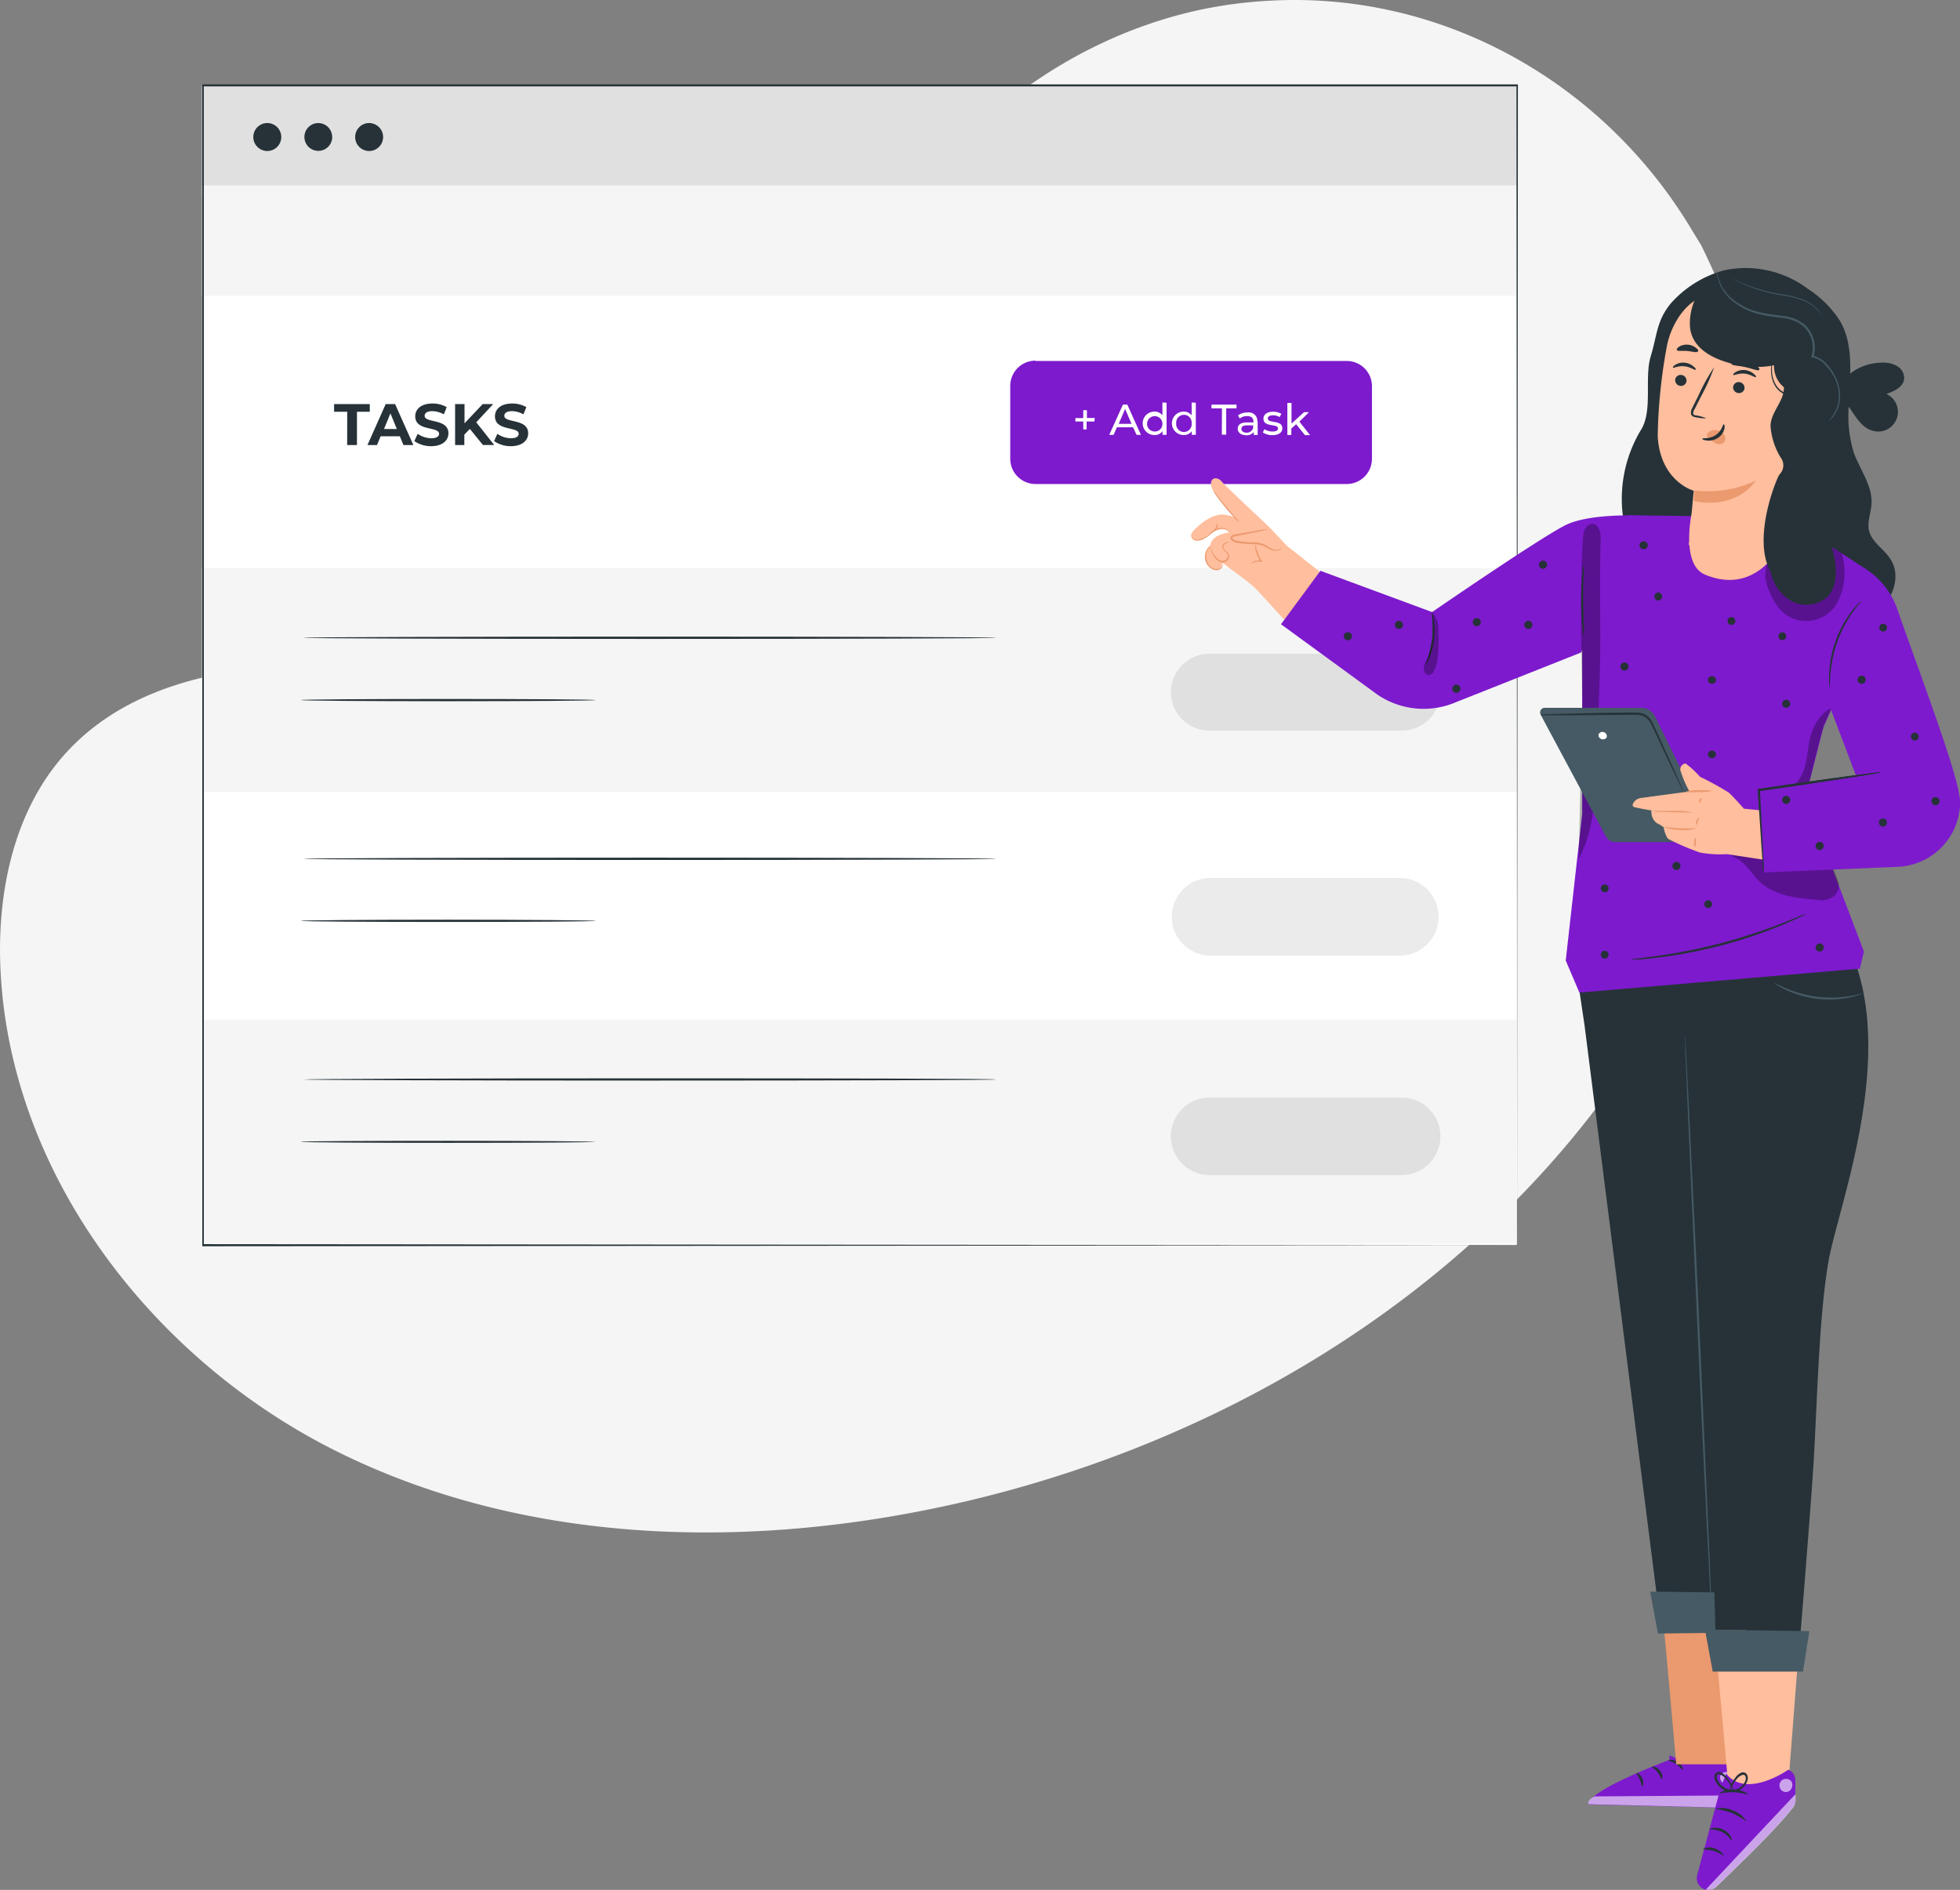 <svg xmlns="http://www.w3.org/2000/svg" xmlns:xlink="http://www.w3.org/1999/xlink" viewBox="0 0 305.78 294.88"><rect x="0" y="0" width="305.78" height="294.88" fill="#808080" stroke="none"/><defs><style>.cls-1{fill:none;}.cls-2{clip-path:url(#clip-path);}.cls-3{fill:#f5f5f5;}.cls-4{fill:#fff;}.cls-5{fill:#263238;}.cls-6{fill:#e0e0e0;}.cls-7{fill:#7d1acd;}.cls-8{fill:#ebebeb;}.cls-9{fill:#ffbe9d;}.cls-10{fill:#eb996e;}.cls-11{opacity:0.6;}.cls-12{clip-path:url(#clip-path-4);}.cls-13{clip-path:url(#clip-path-5);}.cls-14{fill:#455a64;}.cls-15{clip-path:url(#clip-path-6);}.cls-16{clip-path:url(#clip-path-7);}.cls-17{opacity:0.3;}.cls-18{clip-path:url(#clip-path-8);}.cls-19{clip-path:url(#clip-path-9);}.cls-20{clip-path:url(#clip-path-10);}.cls-21{clip-path:url(#clip-path-11);}</style><clipPath id="clip-path" transform="translate(0 0)"><rect class="cls-1" width="305.78" height="294.88"/></clipPath><clipPath id="clip-path-4" transform="translate(0 0)"><rect class="cls-1" x="268.35" y="276.48" width="1.89" height="1.88"/></clipPath><clipPath id="clip-path-5" transform="translate(0 0)"><rect class="cls-1" x="247.77" y="280.17" width="24.49" height="1.97"/></clipPath><clipPath id="clip-path-6" transform="translate(0 0)"><rect class="cls-1" x="266.13" y="279.92" width="13.97" height="14.96"/></clipPath><clipPath id="clip-path-7" transform="translate(0 0)"><rect class="cls-1" x="277.61" y="277.55" width="2.01" height="2.04"/></clipPath><clipPath id="clip-path-8" transform="translate(0 0)"><rect class="cls-1" x="222.1" y="95.61" width="2.34" height="9.7"/></clipPath><clipPath id="clip-path-9" transform="translate(0 0)"><rect class="cls-1" x="246.31" y="81.74" width="3.43" height="52.24"/></clipPath><clipPath id="clip-path-10" transform="translate(0 0)"><rect class="cls-1" x="268.89" y="110.56" width="17.98" height="29.89"/></clipPath><clipPath id="clip-path-11" transform="translate(0 0)"><rect class="cls-1" x="275.37" y="82.82" width="12.4" height="14.06"/></clipPath></defs><g id="Layer_2" data-name="Layer 2"><g id="Layer_1-2" data-name="Layer 1"><g id="Group_1750" data-name="Group 1750"><g class="cls-2"><g id="Group_1778" data-name="Group 1778"><g id="Group_1751" data-name="Group 1751"><g class="cls-2"><g id="Group_1750-2" data-name="Group 1750-2"><path id="Path_4666" data-name="Path 4666" class="cls-3" d="M265.39,38.25l-1.67-2.74c-14-23.15-39.4-37.07-66.15-35.37a69.52,69.52,0,0,0-10.25,1.37c-24.33,5.2-45.48,23.6-54.25,47.15-5.16,13.85-6.6,29.8-16.42,40.8-12.74,14.3-34.37,14.75-53.39,14.16s-40.65-.09-53.34,14.27C2,126.89-.55,139.69.1,151.74,1.79,183.63,24,212.16,52.29,226.33s61.55,15.45,92.49,9.21c43.34-8.73,84.55-32.73,109.33-69.76s31.1-87.54,11.28-127.53" transform="translate(0 0)"/><rect id="Rectangle_693" data-name="Rectangle 693" class="cls-4" x="31.53" y="13.54" width="205.1" height="180.71"/><rect id="Rectangle_694" data-name="Rectangle 694" class="cls-4" x="31.53" y="123.56" width="205.1" height="30.53"/><rect id="Rectangle_695" data-name="Rectangle 695" class="cls-3" x="31.53" y="88.63" width="205.1" height="34.94"/><rect id="Rectangle_696" data-name="Rectangle 696" class="cls-3" x="31.53" y="159.09" width="205.1" height="34.94"/><path id="Path_4667" data-name="Path 4667" class="cls-5" d="M155.38,99.51c0,.1-24.2.18-54,.18s-54-.08-54-.18,24.19-.18,54-.18,54,.08,54,.18" transform="translate(0 0)"/><path id="Path_4668" data-name="Path 4668" class="cls-5" d="M92.94,109.23c0,.1-10.26.18-23,.18s-23-.08-23-.18,10.26-.17,23-.17,23,.08,23,.17" transform="translate(0 0)"/><path id="Path_4669" data-name="Path 4669" class="cls-5" d="M155.38,134c0,.1-24.2.18-54,.18s-54-.08-54-.18,24.19-.18,54-.18,54,.08,54,.18" transform="translate(0 0)"/><path id="Path_4670" data-name="Path 4670" class="cls-5" d="M92.94,143.68c0,.1-10.26.17-23,.17s-23-.07-23-.17,10.26-.18,23-.18,23,.1,23,.18" transform="translate(0 0)"/><path id="Path_4671" data-name="Path 4671" class="cls-5" d="M155.38,168.43c0,.1-24.2.17-54,.17s-54-.08-54-.17,24.19-.18,54-.18,54,.05,54,.18" transform="translate(0 0)"/><path id="Path_4672" data-name="Path 4672" class="cls-5" d="M92.94,178.15c0,.1-10.26.17-23,.17s-23-.07-23-.17S57.28,178,70,178s23,.08,23,.18" transform="translate(0 0)"/><rect id="Rectangle_697" data-name="Rectangle 697" class="cls-6" x="31.53" y="13.31" width="205.1" height="17.24"/><rect id="Rectangle_698" data-name="Rectangle 698" class="cls-3" x="31.53" y="28.92" width="205.1" height="17.24"/><path id="Path_4673" data-name="Path 4673" class="cls-5" d="M43.88,21.39a2.18,2.18,0,1,1-2.16-2.19,2.18,2.18,0,0,1,2.16,2.19v0" transform="translate(0 0)"/><path id="Path_4674" data-name="Path 4674" class="cls-5" d="M51.83,21.39a2.17,2.17,0,1,1-2.15-2.19h0a2.17,2.17,0,0,1,2.14,2.19" transform="translate(0 0)"/><path id="Path_4675" data-name="Path 4675" class="cls-5" d="M59.77,21.39A2.18,2.18,0,1,1,57.6,19.2a2.19,2.19,0,0,1,2.17,2.19v0" transform="translate(0 0)"/><path id="Path_4676" data-name="Path 4676" class="cls-5" d="M236.68,194.29c0-1.15,0-70.45-.1-180.94l.1.13-205,0,.12-.17V194.29l-.11-.17,205,.17-205,.16h-.13V13.17h.15l205,0h.1v.15c-.1,110.5-.13,179.75-.13,180.94" transform="translate(0 0)"/><path id="Path_4677" data-name="Path 4677" class="cls-7" d="M161.55,56.32H210.1a3.94,3.94,0,0,1,3.94,4h0v11.2a3.94,3.94,0,0,1-3.94,4H161.55a3.94,3.94,0,0,1-3.94-4V60.27a3.94,3.94,0,0,1,3.94-4" transform="translate(0 0)"/><path id="Path_4678" data-name="Path 4678" class="cls-4" d="M170.74,65.76h-1.22V67H169V65.76h-1.23v-.53H169V64h.57v1.22h1.22Z" transform="translate(0 0)"/><path id="Path_4679" data-name="Path 4679" class="cls-4" d="M176.77,66.67h-2.52l-.52,1.18h-.68l2.14-4.72h.68L178,67.85h-.68Zm-.24-.54-1-2.32-1,2.32Z" transform="translate(0 0)"/><path id="Path_4680" data-name="Path 4680" class="cls-4" d="M182,62.84v5h-.63v-.57a1.5,1.5,0,0,1-1.27.61,1.83,1.83,0,0,1,0-3.66h0a1.51,1.51,0,0,1,1.25.58v-2Zm-.65,3.22a1.2,1.2,0,1,0-1.2,1.27,1.17,1.17,0,0,0,1.2-1.15h0v-.11" transform="translate(0 0)"/><path id="Path_4681" data-name="Path 4681" class="cls-4" d="M186.56,62.84v5h-.63v-.57a1.51,1.51,0,0,1-1.27.61,1.83,1.83,0,0,1,0-3.66,1.54,1.54,0,0,1,1.25.58v-2Zm-.65,3.22a1.21,1.21,0,1,0-2.41-.25v.07a.54.54,0,0,0,0,.18,1.21,1.21,0,1,0,2.41.26v-.07a.61.61,0,0,0,0-.19" transform="translate(0 0)"/><path id="Path_4682" data-name="Path 4682" class="cls-4" d="M190.64,63.72H189v-.59h3.91v.59H191.3v4.1h-.68Z" transform="translate(0 0)"/><path id="Path_4683" data-name="Path 4683" class="cls-4" d="M196.21,65.71v2.16h-.61V67.4a1.36,1.36,0,0,1-1.17.51c-.82,0-1.33-.43-1.33-1s.37-1,1.45-1h1v-.13c0-.55-.32-.86-1-.86a1.82,1.82,0,0,0-1.14.38l-.27-.48a2.33,2.33,0,0,1,1.48-.46,1.32,1.32,0,0,1,1.52,1.08.92.92,0,0,1,0,.37m-.64,1.06v-.5h-1c-.64,0-.83.25-.83.56s.3.58.8.58a1,1,0,0,0,1-.65Z" transform="translate(0 0)"/><path id="Path_4684" data-name="Path 4684" class="cls-4" d="M197,67.48l.27-.51a2.3,2.3,0,0,0,1.25.36c.6,0,.86-.18.86-.48,0-.81-2.27-.11-2.27-1.53,0-.65.58-1.08,1.49-1.08a2.51,2.51,0,0,1,1.31.33l-.28.51a1.8,1.8,0,0,0-1-.28c-.57,0-.84.2-.84.49,0,.84,2.27.15,2.27,1.55,0,.65-.6,1.06-1.56,1.06a2.65,2.65,0,0,1-1.47-.42" transform="translate(0 0)"/><path id="Path_4685" data-name="Path 4685" class="cls-4" d="M202.21,66.19l-.75.68v1h-.62v-5h.65v3.22l1.95-1.78h.78l-1.5,1.48,1.66,2.1h-.8Z" transform="translate(0 0)"/><path id="Path_4686" data-name="Path 4686" class="cls-5" d="M54.17,64.25H52.12v-1.2h5.57v1.2h-2v5.19H54.16Z" transform="translate(0 0)"/><path id="Path_4687" data-name="Path 4687" class="cls-5" d="M62.38,68.07h-3l-.56,1.37H57.33l2.84-6.39h1.47l2.85,6.39H62.94Zm-.47-1.13-1-2.44-1,2.44Z" transform="translate(0 0)"/><path id="Path_4688" data-name="Path 4688" class="cls-5" d="M64.65,68.81l.51-1.12a3.87,3.87,0,0,0,2.1.69c.88,0,1.24-.3,1.24-.69,0-1.19-3.72-.37-3.72-2.73,0-1.09.88-2,2.69-2a4.32,4.32,0,0,1,2.22.57l-.45,1.12a3.81,3.81,0,0,0-1.78-.5c-.87,0-1.21.33-1.21.73,0,1.18,3.71.37,3.71,2.74,0,1.06-.88,2-2.74,2a4.63,4.63,0,0,1-2.57-.79" transform="translate(0 0)"/><path id="Path_4689" data-name="Path 4689" class="cls-5" d="M73.3,66.92l-.86.9v1.62H71V63.05h1.47v3l2.83-3h1.64l-2.64,2.84,2.8,3.54H75.34Z" transform="translate(0 0)"/><path id="Path_4690" data-name="Path 4690" class="cls-5" d="M77.09,68.81l.5-1.12a3.84,3.84,0,0,0,2.1.69c.88,0,1.23-.3,1.23-.69,0-1.19-3.7-.37-3.7-2.73,0-1.09.87-2,2.69-2a4.39,4.39,0,0,1,2.21.57l-.46,1.12a3.73,3.73,0,0,0-1.76-.5c-.88,0-1.22.33-1.22.73,0,1.18,3.72.37,3.72,2.74,0,1.06-.89,2-2.74,2a4.61,4.61,0,0,1-2.57-.79" transform="translate(0 0)"/><path id="Path_4691" data-name="Path 4691" class="cls-6" d="M188.66,102h30a6.05,6.05,0,0,1,6.06,6h0a6.05,6.05,0,0,1-6.06,6h-30a6.05,6.05,0,0,1-6-6h0a6.05,6.05,0,0,1,6-6h0" transform="translate(0 0)"/><path id="Path_4692" data-name="Path 4692" class="cls-8" d="M218.62,149.1h-30a6.06,6.06,0,0,1,0-12.11h30a6.06,6.06,0,0,1,0,12.11" transform="translate(0 0)"/><path id="Path_4693" data-name="Path 4693" class="cls-6" d="M188.66,171.25h30a6.05,6.05,0,0,1,6.06,6.05h0a6.05,6.05,0,0,1-6.06,6.05h-30a6.05,6.05,0,0,1-6-6.05h0a6.05,6.05,0,0,1,6-6.05h0" transform="translate(0 0)"/></g></g></g><g id="Group_1777" data-name="Group 1777"><g class="cls-2"><g id="Group_1776" data-name="Group 1776"><path id="Path_4694" data-name="Path 4694" class="cls-9" d="M220.64,100.86,200.81,85.2l-2.82-3s-6.76-6.31-7.33-7-1.2-.67-1.48-.41c-.43.41-.29,1.25.26,2,.19.24,3.32,3.94,3.32,3.94a10.5,10.5,0,0,0-1.56-.4c-1.13-.24-2.75.44-4.06,1.58S185.59,83.48,186,84a.88.88,0,0,0,.68.28,1.72,1.72,0,0,0,1.13-.42c2.09-1.81,3.61-1.16,3.61-1.16l.37.39s-2.06.16-2.77,1.4a1.67,1.67,0,0,0-.2.58,2.17,2.17,0,0,0-.25,3.06,2.11,2.11,0,0,0,.88.62.9.9,0,0,0,1-.14,1.28,1.28,0,0,0,.18-.54,1.63,1.63,0,0,1,.07-.3l1.19.94s2.78,2,3.89,3l7.24,7.87s18,10.49,18,10.47a6.07,6.07,0,0,0,.19-8.59,5.59,5.59,0,0,0-.63-.57" transform="translate(0 0)"/><path id="Path_4695" data-name="Path 4695" class="cls-9" d="M200,85.45a1.28,1.28,0,0,1-1.44.31c-.5-.17-.92-.5-1.41-.71-1.45-.62-3.21,0-4.64-.7-.2-.09-.41-.27-.37-.49s.29-.27.49-.3l5.12-1" transform="translate(0 0)"/><path id="Path_4696" data-name="Path 4696" class="cls-10" d="M197.75,82.57a2.2,2.2,0,0,0-.57.05c-.36,0-.88.13-1.52.25l-2.25.4-.65.11a1,1,0,0,0-.72.32.44.44,0,0,0,0,.49,1,1,0,0,0,.33.28,3.84,3.84,0,0,0,.72.25,20.27,20.27,0,0,0,2.8.19,4,4,0,0,1,1.17.25c.32.14.63.3.94.47a1.8,1.8,0,0,0,1.53.2c.37-.15.44-.39.43-.38a1.43,1.43,0,0,1-.46.27,1.78,1.78,0,0,1-1.4-.27c-.31-.19-.62-.36-.94-.52a4.28,4.28,0,0,0-1.22-.3,21.22,21.22,0,0,1-2.76-.2,3,3,0,0,1-.66-.22c-.19-.1-.31-.26-.24-.35a1.15,1.15,0,0,1,.52-.2l.65-.13,2.23-.45c.64-.14,1.16-.25,1.5-.34a2.67,2.67,0,0,0,.57-.16" transform="translate(0 0)"/><path id="Path_4697" data-name="Path 4697" class="cls-10" d="M191.88,83.07a2.17,2.17,0,0,0-.85-.51,1.59,1.59,0,0,0-1,.07,4.23,4.23,0,0,0-1.13.69,6.31,6.31,0,0,1-1.13.78,2,2,0,0,1-1.1.26A.85.85,0,0,1,186,84a.45.45,0,0,1-.1-.27l.15.22a.85.85,0,0,0,.63.29,2.14,2.14,0,0,0,1-.29,6.92,6.92,0,0,0,1.09-.77,4.21,4.21,0,0,1,1.16-.71,1.81,1.81,0,0,1,1.17,0,1.65,1.65,0,0,1,.64.4c.13.14.17.23.16.24" transform="translate(0 0)"/><path id="Path_4698" data-name="Path 4698" class="cls-10" d="M189.21,76.5a5.5,5.5,0,0,1,.63.73L191.3,79l1.49,1.77a5.27,5.27,0,0,1,.58.76,5.47,5.47,0,0,1-.7-.66c-.41-.44-1-1.05-1.54-1.74s-1.08-1.36-1.42-1.84a4.61,4.61,0,0,1-.5-.82" transform="translate(0 0)"/><path id="Path_4699" data-name="Path 4699" class="cls-10" d="M191.74,84.62a1.4,1.4,0,0,1-.29.09.88.88,0,0,0-.58.45.47.47,0,0,0,.07.47,2.29,2.29,0,0,0,.43.45,1.09,1.09,0,0,1,.4.66,1,1,0,0,1-.32.77,1.07,1.07,0,0,1-.79.23,1.4,1.4,0,0,1-.71-.29,4.32,4.32,0,0,1-.78-1,2.37,2.37,0,0,1-.32-.77.54.54,0,0,1,0-.31.73.73,0,0,0,.07.29,2.7,2.7,0,0,0,.36.72,4.76,4.76,0,0,0,.77.9,1,1,0,0,0,1.26,0,.72.72,0,0,0,.26-.58.88.88,0,0,0-.33-.55,2.11,2.11,0,0,1-.44-.5.59.59,0,0,1-.06-.6.93.93,0,0,1,.7-.47,1,1,0,0,1,.3,0" transform="translate(0 0)"/><path id="Path_4700" data-name="Path 4700" class="cls-10" d="M190.61,87.57a.44.44,0,0,1,.15.23.84.84,0,0,1-.11.74,1.12,1.12,0,0,1-1,.43,1.81,1.81,0,0,1-1.16-.68,2.14,2.14,0,0,1,.15-2.94.79.79,0,0,1,.23-.15,3.35,3.35,0,0,0-.55.8,2.11,2.11,0,0,0,.31,2.17,1.73,1.73,0,0,0,1.06.62,1,1,0,0,0,.89-.33.78.78,0,0,0,.15-.64c0-.16-.11-.24-.1-.25" transform="translate(0 0)"/><path id="Path_4701" data-name="Path 4701" class="cls-10" d="M195.24,87.93a1,1,0,0,1,.36-.3,2,2,0,0,1,1.16-.18l-.1.14a5.45,5.45,0,0,1-.33-.58,4,4,0,0,1-.52-2.19,10.45,10.45,0,0,0,.7,2.11c.1.2.21.38.31.55l.12.18-.21,0a1.93,1.93,0,0,0-1.09.1c-.25.12-.38.24-.4.21" transform="translate(0 0)"/><path id="Path_4702" data-name="Path 4702" class="cls-10" d="M189.89,81.65a.84.84,0,0,1-.08.78c-.21.41-.58.58-.58.54a6,6,0,0,0,.41-.62c.18-.37.2-.7.25-.7" transform="translate(0 0)"/><path id="Path_4703" data-name="Path 4703" class="cls-5" d="M256,67.09c1.9-3,.5-8.12,1.53-11.5s.89-5.46,3.09-8.2a17.07,17.07,0,0,1,8.44-5.23,16.13,16.13,0,0,1,13,2.92,16.74,16.74,0,0,1,5,5c1.44,2.5,1.66,5.32,1.59,8.26l.18-.19a8.25,8.25,0,0,1,4.84-1.57,4.24,4.24,0,0,1,2.33.56,2.19,2.19,0,0,1,1.07,2c-.16,1.27-1.57,1.9-2.77,2.33a3.07,3.07,0,0,1-2.2,5.72c-1.7-.48-2.61-2.24-3.68-3.73a19.37,19.37,0,0,0,.81,7.22c1,2.72,3,5.24,2.73,8.11-.1,1.27-.63,2.58-.41,3.85.4,2,2.54,3.08,3.52,4.83,1.34,2.31.42,5.42-1.48,7.3s-4.54,2.79-7.13,3.46c-6.13,1.6-13.1,2.11-18.36-1.4L253.39,81.77A20.85,20.85,0,0,1,256,67.09" transform="translate(0 0)"/><path id="Path_4704" data-name="Path 4704" class="cls-7" d="M260.44,273.88v.72s-12.5,4.61-12.7,6.95l24.55.59-.15-8.18a14.1,14.1,0,0,1-11.7-.08" transform="translate(0 0)"/><g id="Group_1754" data-name="Group 1754" class="cls-11"><g id="Group_1753" data-name="Group 1753"><g class="cls-12"><g id="Group_1752" data-name="Group 1752"><path id="Path_4705" data-name="Path 4705" class="cls-4" d="M269.58,276.51a1,1,0,0,1,.63,1.16,1,1,0,0,1-1.14.67,1.08,1.08,0,0,1-.7-1.23,1,1,0,0,1,1.27-.57" transform="translate(0 0)"/></g></g></g></g><g id="Group_1757" data-name="Group 1757" class="cls-11"><g id="Group_1756" data-name="Group 1756"><g class="cls-13"><g id="Group_1755" data-name="Group 1755"><path id="Path_4706" data-name="Path 4706" class="cls-4" d="M272.26,282.13v-2l-23.48.16s-1.1.45-1,1.22Z" transform="translate(0 0)"/></g></g></g></g><path id="Path_4707" data-name="Path 4707" class="cls-5" d="M260.34,274.67c0,.12.6.19,1.17.58s.88.92,1,.87-.05-.74-.76-1.21-1.44-.35-1.41-.24" transform="translate(0 0)"/><path id="Path_4708" data-name="Path 4708" class="cls-5" d="M257.73,275.67c0,.12.48.33.88.85s.5,1.06.64,1.05.22-.67-.29-1.31-1.22-.7-1.23-.59" transform="translate(0 0)"/><path id="Path_4709" data-name="Path 4709" class="cls-5" d="M256.21,278.72c.11,0,.29-.57,0-1.23s-.85-.94-.9-.84.29.46.52,1,.25,1.05.38,1.07" transform="translate(0 0)"/><path id="Path_4710" data-name="Path 4710" class="cls-5" d="M287.24,145.58l-40.8,9.27.77,5.16,11.67,92.1,8.07-.18.83,6.8,12.79.19s1.9-23,2.4-31.18.77-22.28,2.3-31,11.84-34.6,2-51.17" transform="translate(0 0)"/><path id="Path_4711" data-name="Path 4711" class="cls-10" d="M259.61,254.28c.1.72,1.9,21,1.9,21h9.26l1.63-20.9Z" transform="translate(0 0)"/><path id="Path_4712" data-name="Path 4712" class="cls-9" d="M267.78,258.15c.09.73,1.9,21,1.9,21h9.26l1.62-20.9Z" transform="translate(0 0)"/><path id="Path_4713" data-name="Path 4713" class="cls-14" d="M257.45,248.34l1.2,6.54,9-.11-.2-6.32Z" transform="translate(0 0)"/><path id="Path_4714" data-name="Path 4714" class="cls-14" d="M262.91,161.85a1,1,0,0,0,0,.24v.69c0,.64,0,1.52.09,2.66.1,2.34.22,5.67.4,9.79.36,8.29.87,19.68,1.43,32.3s1.14,24,1.54,32.32l.5,9.79c.06,1.13.11,2,.15,2.66l.05.69a.89.89,0,0,0,0,.23,1,1,0,0,0,0-.24v-.69c0-.64-.05-1.52-.09-2.66-.1-2.34-.23-5.68-.4-9.8-.37-8.28-.87-19.67-1.43-32.3s-1.15-24-1.54-32.3c-.21-4.11-.38-7.46-.5-9.79-.06-1.13-.11-2-.15-2.65,0-.3,0-.53,0-.7a.88.88,0,0,0,0-.23" transform="translate(0 0)"/><path id="Path_4715" data-name="Path 4715" class="cls-14" d="M266,254.28l1.2,6.54h14.08l1-6.32Z" transform="translate(0 0)"/><path id="Path_4716" data-name="Path 4716" class="cls-7" d="M279,276.12s-6.52,4.62-9.68.63l-.82,1.95-3.71,13.82a1.85,1.85,0,0,0,1,2.22,1.8,1.8,0,0,0,1.9-.36c2.68-2.54,12.5-12,12.4-13.26l0-3.39a1.74,1.74,0,0,0-1.1-1.6Z" transform="translate(0 0)"/><g id="Group_1760" data-name="Group 1760" class="cls-11"><g id="Group_1759" data-name="Group 1759"><g class="cls-15"><g id="Group_1758" data-name="Group 1758"><path id="Path_4717" data-name="Path 4717" class="cls-4" d="M266.13,294.82l14-14.9v.76a2.1,2.1,0,0,1-.63,1.64c-1.14,1.52-4.27,4.94-11.7,12.06a1.77,1.77,0,0,1-1.62.46Z" transform="translate(0 0)"/></g></g></g></g><g id="Group_1763" data-name="Group 1763" class="cls-11"><g id="Group_1762" data-name="Group 1762"><g class="cls-16"><g id="Group_1761" data-name="Group 1761"><path id="Path_4718" data-name="Path 4718" class="cls-4" d="M278.06,277.71a1.1,1.1,0,0,0-.3,1.42,1,1,0,0,0,1.4.31,1.15,1.15,0,0,0,.31-1.5,1.08,1.08,0,0,0-1.49-.16" transform="translate(0 0)"/></g></g></g></g><path id="Path_4719" data-name="Path 4719" class="cls-5" d="M270.18,287.19c-.11.05-.49-.87-1.53-1.36a5.63,5.63,0,0,0-2-.4s.2-.18.64-.23a2.84,2.84,0,0,1,2.74,1.36,1.51,1.51,0,0,1,.16.63" transform="translate(0 0)"/><path id="Path_4720" data-name="Path 4720" class="cls-5" d="M268.91,289.53a13.07,13.07,0,0,0-1.55-.76,14.32,14.32,0,0,0-1.71-.23,2,2,0,0,1,1.82-.14c1,.32,1.52,1.08,1.44,1.13" transform="translate(0 0)"/><path id="Path_4721" data-name="Path 4721" class="cls-5" d="M272.49,284.2a17.67,17.67,0,0,0-2.3-1.34,16.69,16.69,0,0,0-2.6-.63,3.9,3.9,0,0,1,2.73.25,4.06,4.06,0,0,1,2.17,1.72" transform="translate(0 0)"/><path id="Path_4722" data-name="Path 4722" class="cls-5" d="M272.8,280c-.05.1-1-.3-2.27-.36s-2.26.25-2.3.14a3.31,3.31,0,0,1,2.31-.52,3.55,3.55,0,0,1,2.26.74" transform="translate(0 0)"/><path id="Path_4723" data-name="Path 4723" class="cls-5" d="M269.81,279.59a1.52,1.52,0,0,1,.1-.63,4.43,4.43,0,0,1,.84-1.61,2.09,2.09,0,0,1,1-.8.74.74,0,0,1,.78.31,1.19,1.19,0,0,1,.12.83,2.54,2.54,0,0,1-2.61,1.9,3,3,0,0,1-2.54-2,1,1,0,0,1,.11-.84.72.72,0,0,1,.8-.24,2.68,2.68,0,0,1,1,.81,5,5,0,0,1,.92,1.56,1.36,1.36,0,0,1,.15.63,8.18,8.18,0,0,0-1.27-2,2.25,2.25,0,0,0-.91-.67.38.38,0,0,0-.43.12.68.68,0,0,0,0,.56,2.61,2.61,0,0,0,2.23,1.74,2.19,2.19,0,0,0,2.25-1.57,1,1,0,0,0-.06-.58.4.4,0,0,0-.43-.18,1.94,1.94,0,0,0-.89.63,6.67,6.67,0,0,0-1.17,2.1" transform="translate(0 0)"/><path id="Path_4724" data-name="Path 4724" class="cls-7" d="M255.77,80.46s-7.67-.42-11.52,1.47S223.42,95.5,223.42,95.5L206,89.06l-6.15,8.34,15.07,11a12.82,12.82,0,0,0,12.23,1.16l19.51-7.75Z" transform="translate(0 0)"/><path id="Path_4725" data-name="Path 4725" class="cls-5" d="M222.41,103.69a3.77,3.77,0,0,0,.59-1.1,11.24,11.24,0,0,0,.65-6,4.18,4.18,0,0,0-.33-1.21,21.83,21.83,0,0,1,.11,4.2,22.15,22.15,0,0,1-1,4.08" transform="translate(0 0)"/><g id="Group_1766" data-name="Group 1766" class="cls-17"><g id="Group_1765" data-name="Group 1765"><g class="cls-18"><g id="Group_1764" data-name="Group 1764"><path id="Path_4726" data-name="Path 4726" d="M223.47,95.61a3.67,3.67,0,0,1,.93,2.63,24.24,24.24,0,0,1-.11,4.26,5.46,5.46,0,0,1-.6,2.24,1,1,0,0,1-.63.56c-.5.12-.94-.42-.95-.93a3,3,0,0,1,.46-1.43,10.61,10.61,0,0,0,.88-6.9" transform="translate(0 0)"/></g></g></g></g><path id="Path_4727" data-name="Path 4727" class="cls-7" d="M282.79,83.5c.37.12,4.49,2.8,7.74,4.93a5.61,5.61,0,0,1,2,6.95l-8.05,18.09-2.82,11,9.13,24-.63,2.67-43.76,3.73-2.13-5L246.84,127V98.27l7-17.88,12,.15Z" transform="translate(0 0)"/><g id="Group_1769" data-name="Group 1769" class="cls-17"><g id="Group_1768" data-name="Group 1768"><g class="cls-19"><g id="Group_1767" data-name="Group 1767"><path id="Path_4728" data-name="Path 4728" d="M248.54,81.74a1.39,1.39,0,0,0-1.27.8,4.09,4.09,0,0,0-.32,1.58c-.52,7.77-.22,17.27-.1,25.25L246.31,134c2.33-4.35,2.54-9.52,2.75-14.42q.24-6.66.49-13.33c.27-7.37-.09-14.73.18-22.09,0-1-.21-2.28-1.19-2.4" transform="translate(0 0)"/></g></g></g></g><g id="Group_1772" data-name="Group 1772" class="cls-17"><g id="Group_1771" data-name="Group 1771"><g class="cls-20"><g id="Group_1770" data-name="Group 1770"><path id="Path_4729" data-name="Path 4729" d="M286.83,137.69c-.24-.77-.85-2.21-.85-2.21a27,27,0,0,1-3.62-13.8s1-4.36,2.15-8.45l1.17-2.67-.07,0c-2,.91-3.18,3.62-3.46,5.77s-.54,4.61-2.17,6.09c-1.08,1-2.58,1.35-3.75,2.21a5.4,5.4,0,0,0-2.16,4.4c0,.71.14,1.55-.37,2.05s-1.59.28-2.39,0-1.86-.46-2.3.26a1.43,1.43,0,0,0,.47,1.72,12.1,12.1,0,0,0,1.67,1c1.38.83,2.17,2.35,3.33,3.46,2.3,2.23,5.76,2.61,8.95,2.88a3.3,3.3,0,0,0,2.67-.55,2.28,2.28,0,0,0,.73-2.16" transform="translate(0 0)"/></g></g></g></g><path id="Path_4730" data-name="Path 4730" class="cls-14" d="M290.49,155.06c0-.06-.78.17-2,.37a18.16,18.16,0,0,1-4.94.1,18.38,18.38,0,0,1-4.77-1.27c-1.17-.49-1.85-.89-1.9-.84s.15.13.45.33a11.38,11.38,0,0,0,1.33.72,16,16,0,0,0,9.85,1.18,10.64,10.64,0,0,0,1.47-.4,1.76,1.76,0,0,0,.54-.2" transform="translate(0 0)"/><path id="Path_4731" data-name="Path 4731" class="cls-7" d="M285.47,110.25,289.54,121l-15.14,2.3.75,12.83,20.8-.88a10.15,10.15,0,0,0,9.83-9.52V125c-.08-3.81-6.74-21.1-9.79-30a12.38,12.38,0,0,0-5.29-6.46Z" transform="translate(0 0)"/><path id="Path_4732" data-name="Path 4732" class="cls-5" d="M275.15,136.12a8,8,0,0,0,0-1c0-.68-.07-1.58-.12-2.7-.12-2.34-.28-5.53-.47-9.16l-.14.17,3.17-.45c4.39-.64,8.35-1.23,11.22-1.68l3.39-.54.92-.17a1.09,1.09,0,0,0,.31-.08.86.86,0,0,0-.32,0l-.93.1-3.4.44c-2.89.38-6.85.94-11.23,1.58l-3.18.46h-.14v.15c.23,3.62.44,6.81.59,9.15.09,1.1.16,2,.21,2.69a4.44,4.44,0,0,0,.12,1" transform="translate(0 0)"/><path id="Path_4733" data-name="Path 4733" class="cls-5" d="M290.41,93.75a2.67,2.67,0,0,0-.44.38,11.87,11.87,0,0,0-1.05,1.2,17.19,17.19,0,0,0-3.54,9.77,10.55,10.55,0,0,0,0,1.59,2.25,2.25,0,0,0,.08.58c.06,0,0-.83.12-2.16a19.2,19.2,0,0,1,3.5-9.64c.78-1.08,1.37-1.69,1.33-1.72" transform="translate(0 0)"/><path id="Path_4734" data-name="Path 4734" class="cls-5" d="M247.09,99.27a9,9,0,0,0,0-1.64c0-1-.08-2.4-.09-3.94s0-2.93.07-3.94a11.22,11.22,0,0,0,0-1.64,7.46,7.46,0,0,0-.24,1.62c-.09,1-.16,2.41-.16,4s.09,2.94.18,4a7.46,7.46,0,0,0,.24,1.63" transform="translate(0 0)"/><path id="Path_4735" data-name="Path 4735" class="cls-5" d="M281.6,142.62a8.18,8.18,0,0,0-1,.39c-.63.28-1.62.67-2.8,1.13a90.46,90.46,0,0,1-9.49,3.07,87.9,87.9,0,0,1-9.77,1.94c-1.27.18-2.3.3-3,.39a8.1,8.1,0,0,0-1.1.16,6.86,6.86,0,0,0,1.11,0c.71,0,1.74-.14,3-.28a74.69,74.69,0,0,0,9.83-1.86,72.82,72.82,0,0,0,9.52-3.18c1.18-.49,2.13-.91,2.78-1.22a5.7,5.7,0,0,0,.94-.51" transform="translate(0 0)"/><path id="Path_4736" data-name="Path 4736" class="cls-5" d="M254.07,104a.64.64,0,0,1-.63.64.64.64,0,0,1-.64-.64.64.64,0,0,1,.64-.63.63.63,0,0,1,.63.63h0" transform="translate(0 0)"/><path id="Path_4737" data-name="Path 4737" class="cls-5" d="M210.91,99.27a.64.64,0,0,1-.63.64.64.64,0,0,1-.64-.64.64.64,0,0,1,.64-.63.62.62,0,0,1,.63.63h0" transform="translate(0 0)"/><path id="Path_4738" data-name="Path 4738" class="cls-5" d="M231,96.89a.64.64,0,0,1-.42.79.62.62,0,0,1-.79-.41.64.64,0,0,1,.41-.8.62.62,0,0,1,.38,0,.63.63,0,0,1,.42.42" transform="translate(0 0)"/><path id="Path_4739" data-name="Path 4739" class="cls-5" d="M241.36,88.11a.64.64,0,0,1-.63.64.64.64,0,0,1-.64-.64.64.64,0,0,1,.64-.63.63.63,0,0,1,.63.63h0" transform="translate(0 0)"/><path id="Path_4740" data-name="Path 4740" class="cls-5" d="M255.5,113.21a.64.64,0,0,1-.64.64.64.64,0,0,1-.63-.64.63.63,0,0,1,.63-.63.64.64,0,0,1,.64.63h0" transform="translate(0 0)"/><path id="Path_4741" data-name="Path 4741" class="cls-5" d="M218.88,97.5a.63.63,0,0,1-.63.63.64.64,0,0,1-.64-.63.64.64,0,0,1,.64-.64.64.64,0,0,1,.63.64h0" transform="translate(0 0)"/><path id="Path_4742" data-name="Path 4742" class="cls-5" d="M227.82,107.27a.64.64,0,1,1-.8-.42.62.62,0,0,1,.38,0,.65.65,0,0,1,.42.42" transform="translate(0 0)"/><path id="Path_4743" data-name="Path 4743" class="cls-5" d="M267.72,106.06a.64.64,0,0,1-.64.64.64.64,0,0,1-.63-.64.64.64,0,0,1,1.27,0h0" transform="translate(0 0)"/><path id="Path_4744" data-name="Path 4744" class="cls-5" d="M270.12,96.28a.61.61,0,1,0,.61.61.6.6,0,0,0-.61-.61" transform="translate(0 0)"/><path id="Path_4745" data-name="Path 4745" class="cls-5" d="M259.3,93.07a.64.64,0,0,1-.64.64.64.64,0,0,1,0-1.27.64.64,0,0,1,.64.63h0" transform="translate(0 0)"/><path id="Path_4746" data-name="Path 4746" class="cls-5" d="M239.07,97.5a.63.63,0,0,1-.63.63.64.64,0,0,1-.64-.63.64.64,0,0,1,.64-.64.64.64,0,0,1,.63.64h0" transform="translate(0 0)"/><path id="Path_4747" data-name="Path 4747" class="cls-5" d="M256.38,84.47a.61.61,0,0,0-.61.61.6.6,0,0,0,.61.6.61.61,0,1,0,0-1.21" transform="translate(0 0)"/><path id="Path_4748" data-name="Path 4748" class="cls-5" d="M278.06,98.66a.61.61,0,0,0-.61.61.61.61,0,0,0,.61.61.61.61,0,1,0,0-1.22" transform="translate(0 0)"/><path id="Path_4749" data-name="Path 4749" class="cls-5" d="M267.72,117.67a.64.64,0,0,1-.64.63.63.63,0,0,1-.63-.63.64.64,0,0,1,1.27,0h0" transform="translate(0 0)"/><path id="Path_4750" data-name="Path 4750" class="cls-5" d="M250.35,148.35a.61.61,0,1,0,.61.61.61.61,0,0,0-.61-.61" transform="translate(0 0)"/><path id="Path_4751" data-name="Path 4751" class="cls-5" d="M266.5,140.47a.61.61,0,0,0-.61.61.61.61,0,0,0,1.22,0,.61.61,0,0,0-.61-.61" transform="translate(0 0)"/><path id="Path_4752" data-name="Path 4752" class="cls-5" d="M284.52,147.84a.64.64,0,0,1-.64.63.63.63,0,0,1-.63-.63.64.64,0,0,1,.63-.64.65.65,0,0,1,.64.64h0" transform="translate(0 0)"/><path id="Path_4753" data-name="Path 4753" class="cls-5" d="M262.18,135.11a.64.64,0,0,1-.63.64.64.64,0,0,1-.64-.64.64.64,0,0,1,.64-.63.62.62,0,0,1,.63.63h0" transform="translate(0 0)"/><path id="Path_4754" data-name="Path 4754" class="cls-5" d="M293.78,97.32a.6.6,0,0,0-.6.61.61.61,0,1,0,.6-.61" transform="translate(0 0)"/><path id="Path_4755" data-name="Path 4755" class="cls-5" d="M294.39,128.33a.64.64,0,0,1-.63.64.64.64,0,0,1-.64-.64.64.64,0,0,1,.64-.63.63.63,0,0,1,.63.63h0" transform="translate(0 0)"/><path id="Path_4756" data-name="Path 4756" class="cls-5" d="M284.52,132a.64.64,0,0,1-.64.63.63.63,0,0,1-.63-.63.64.64,0,0,1,.63-.64.64.64,0,0,1,.64.63h0" transform="translate(0 0)"/><path id="Path_4757" data-name="Path 4757" class="cls-5" d="M279.27,125a.63.63,0,1,1-1.21-.37.62.62,0,0,1,.79-.42.63.63,0,0,1,.42.42.59.59,0,0,1,0,.37" transform="translate(0 0)"/><path id="Path_4758" data-name="Path 4758" class="cls-5" d="M291.07,106.06a.64.64,0,0,1-.63.64.64.64,0,0,1-.64-.64.64.64,0,0,1,.64-.63.62.62,0,0,1,.63.63h0" transform="translate(0 0)"/><path id="Path_4759" data-name="Path 4759" class="cls-5" d="M250.35,138a.61.61,0,1,0,.61.61.61.61,0,0,0-.61-.61" transform="translate(0 0)"/><path id="Path_4760" data-name="Path 4760" class="cls-5" d="M298.73,114.32a.61.61,0,1,0,.61.61.6.6,0,0,0-.61-.61" transform="translate(0 0)"/><path id="Path_4761" data-name="Path 4761" class="cls-5" d="M302.59,125a.64.64,0,0,1-.64.64.64.64,0,0,1-.63-.64.63.63,0,0,1,.63-.63.64.64,0,0,1,.64.63h0" transform="translate(0 0)"/><path id="Path_4762" data-name="Path 4762" class="cls-5" d="M279.27,110a.63.63,0,1,1-.42-.8.65.65,0,0,1,.42.42.62.62,0,0,1,0,.38" transform="translate(0 0)"/><g id="Group_1775" data-name="Group 1775" class="cls-17"><g id="Group_1774" data-name="Group 1774"><g class="cls-21"><g id="Group_1773" data-name="Group 1773"><path id="Path_4763" data-name="Path 4763" d="M275.94,87.23c.38-1.17.89-1.4,2-1.94a20.33,20.33,0,0,0,3.87-2.47l5.5,3.5a10.17,10.17,0,0,1-.43,7.2,5.52,5.52,0,0,1-9.71.87,10.59,10.59,0,0,1-1.76-4.23,6.87,6.87,0,0,1,.53-2.93" transform="translate(0 0)"/></g></g></g></g><path id="Path_4764" data-name="Path 4764" class="cls-9" d="M260,54.28c.69-4.14,4-9,8.1-8.11l12.63,4.62a2.45,2.45,0,0,1,1.9,2.7L278,84.63h.09s-3.84,8.53-12.15,5c-1.64-.71-2.23-2.64-2.38-4.6h-.09q0-.31.06-.63a20.66,20.66,0,0,1,.38-4.3c.23-2.54.34-3.57.33-3.54s-5.23-1.44-5.62-8.5A83.92,83.92,0,0,1,260,54.27" transform="translate(0 0)"/><path id="Path_4765" data-name="Path 4765" class="cls-5" d="M261.35,59.2a.9.9,0,0,0,.76,1,.87.87,0,0,0,1-.69v0a.9.9,0,0,0-.76-1,.86.86,0,0,0-1,.69h0v0" transform="translate(0 0)"/><path id="Path_4766" data-name="Path 4766" class="cls-5" d="M261,57.35c.09.13.82-.3,1.78-.2s1.61.64,1.73.55,0-.27-.32-.53a2.45,2.45,0,0,0-1.36-.58,2.41,2.41,0,0,0-1.44.31c-.32.2-.44.39-.39.45" transform="translate(0 0)"/><path id="Path_4767" data-name="Path 4767" class="cls-5" d="M270.39,60.32a.89.89,0,0,0,.77,1,.86.86,0,0,0,1-.69v0a.9.9,0,0,0-.76-1,.85.85,0,0,0-1,.68h0v0" transform="translate(0 0)"/><path id="Path_4768" data-name="Path 4768" class="cls-5" d="M270.39,58.5c.1.13.82-.3,1.78-.2s1.62.64,1.74.55,0-.27-.32-.53a2.51,2.51,0,0,0-1.37-.58,2.42,2.42,0,0,0-1.44.31c-.31.2-.43.39-.39.45" transform="translate(0 0)"/><path id="Path_4769" data-name="Path 4769" class="cls-5" d="M266.18,65.26a6.37,6.37,0,0,0-1.53-.44c-.25,0-.47-.12-.5-.29a1.19,1.19,0,0,1,.24-.71L265.3,62a31.61,31.61,0,0,0,2.13-4.71,30.17,30.17,0,0,0-2.5,4.52c-.31.64-.64,1.24-.89,1.8a1.46,1.46,0,0,0-.22,1,.65.65,0,0,0,.36.4,2.73,2.73,0,0,0,.41.1,6.47,6.47,0,0,0,1.58.16" transform="translate(0 0)"/><path id="Path_4770" data-name="Path 4770" class="cls-10" d="M264.34,76.54A17.8,17.8,0,0,0,273.91,75s-2.75,4.54-9.65,3.18Z" transform="translate(0 0)"/><path id="Path_4771" data-name="Path 4771" class="cls-10" d="M266.37,67.61a1.75,1.75,0,0,1,1.61-.48,1.68,1.68,0,0,1,1,.7A1,1,0,0,1,269,69a1.16,1.16,0,0,1-1.27.19,3.62,3.62,0,0,1-1.15-.86,1.1,1.1,0,0,1-.25-.31.32.32,0,0,1,0-.35" transform="translate(0 0)"/><path id="Path_4772" data-name="Path 4772" class="cls-5" d="M268.91,66.22c-.16,0-.26,1-1.24,1.66s-2.06.42-2.08.56.22.23.69.29a2.6,2.6,0,0,0,1.74-.41,2.32,2.32,0,0,0,1-1.4c.1-.43,0-.7-.08-.7" transform="translate(0 0)"/><path id="Path_4773" data-name="Path 4773" class="cls-5" d="M270.13,56.78c.06.27,1,.25,2.15.5s2,.64,2.16.44-.06-.37-.39-.64a3.69,3.69,0,0,0-1.56-.74,3.89,3.89,0,0,0-1.73,0c-.43.14-.66.32-.63.45" transform="translate(0 0)"/><path id="Path_4774" data-name="Path 4774" class="cls-5" d="M261.61,54.62c.15.23.83.07,1.63.15s1.45.3,1.63.08,0-.33-.28-.57a2.25,2.25,0,0,0-1.27-.5,2.32,2.32,0,0,0-1.34.3c-.31.2-.44.42-.37.53" transform="translate(0 0)"/><path id="Path_4775" data-name="Path 4775" class="cls-5" d="M286.18,87.07c-.38-2-1.06-4.08-.75-6.11s1.4-3.81.69-5.56a3.19,3.19,0,0,0-2.69-1.86c2.67-4.36,3.07-9.87,2.88-15a18.2,18.2,0,0,0-.69-5,7.33,7.33,0,0,0-2.86-4,4.64,4.64,0,0,0-4.78-.24l-1.1.09a11,11,0,0,0,.36,8.11,8.15,8.15,0,0,1,1.06,2.87c.12,2.18-2.08,3.94-2.08,6.12a11,11,0,0,0,1.57,4.88,2,2,0,0,1-.17,2.66c-.51.68-4.25,9.91-1.44,15.08a7.18,7.18,0,0,0,2.91,4.44A4.89,4.89,0,0,0,285.2,93c1.38-1.55,1.37-3.88,1-5.91" transform="translate(0 0)"/><path id="Path_4776" data-name="Path 4776" class="cls-5" d="M266.71,44.11c-2.34,1-3.61,5.51-2.86,7.93s3.16,3.76,5.59,4.49a14.83,14.83,0,0,0,7.33.47,4.22,4.22,0,0,0,2.46,4c2.06.74,4.32-1,4.95-3.12s.09-4.34-.44-6.46" transform="translate(0 0)"/><path id="Path_4777" data-name="Path 4777" class="cls-5" d="M283.39,60.07a1.75,1.75,0,0,1-.33.28,9.08,9.08,0,0,1-1,.63,6.09,6.09,0,0,1-1.63.67,3.15,3.15,0,0,1-3.65-1.72,4.58,4.58,0,0,1-.46-1.69,7.75,7.75,0,0,1,0-1.18,1.58,1.58,0,0,1,.09-.42c.05,0,0,.61.06,1.58a4.54,4.54,0,0,0,.48,1.61,3,3,0,0,0,3.44,1.6,5.71,5.71,0,0,0,1.59-.57c.86-.46,1.37-.79,1.39-.79" transform="translate(0 0)"/><path id="Path_4778" data-name="Path 4778" class="cls-14" d="M284.56,50.23a4.35,4.35,0,0,0-.2-.61,4.24,4.24,0,0,0-1-1.43,6.14,6.14,0,0,0-2.17-1.35,16.58,16.58,0,0,0-3.09-.75,25.8,25.8,0,0,1-5.6-1.53c-.68-.28-1.24-.53-1.61-.72l-.43-.22a.42.42,0,0,1-.14-.09l.15.06.44.2c.38.18.93.42,1.62.68a28.53,28.53,0,0,0,5.6,1.48,15.89,15.89,0,0,1,3.11.77,6.09,6.09,0,0,1,2.19,1.42,4,4,0,0,1,.94,1.49,3.59,3.59,0,0,1,.12.47Z" transform="translate(0 0)"/><path id="Path_4779" data-name="Path 4779" class="cls-14" d="M285.35,65.64a1.33,1.33,0,0,0,.19-.14A3.71,3.71,0,0,0,286,65a5,5,0,0,0,1-2.34,6.32,6.32,0,0,0-.64-3.82,8.41,8.41,0,0,0-1.34-2,4,4,0,0,0-2.25-1.35l.14.23a4.88,4.88,0,0,0-1.43-5.13,6.41,6.41,0,0,0-3.37-1.3c-1.15-.17-2.24-.27-3.26-.5a10.33,10.33,0,0,1-4.9-2.41,6.79,6.79,0,0,1-1.9-3.15,8.64,8.64,0,0,1-.22-1.35,1.55,1.55,0,0,0,0,.37,4.53,4.53,0,0,0,.12,1,6.74,6.74,0,0,0,1.86,3.29,10.27,10.27,0,0,0,5,2.55c1,.26,2.15.36,3.28.53a6.07,6.07,0,0,1,3.18,1.23,4.53,4.53,0,0,1,1.34,4.71l-.06.2h.2a3.7,3.7,0,0,1,2.06,1.23,8.24,8.24,0,0,1,1.35,1.87,6.24,6.24,0,0,1,.67,3.67,5.25,5.25,0,0,1-.89,2.3,4,4,0,0,1-.58.74" transform="translate(0 0)"/><path id="Path_4780" data-name="Path 4780" class="cls-14" d="M264.21,124l-6-12.21a2.4,2.4,0,0,0-2.18-1.35H241a.72.72,0,0,0-.73.73.73.73,0,0,0,.09.35l10.18,19a1.65,1.65,0,0,0,1.46.87h15.61Z" transform="translate(0 0)"/><path id="Path_4781" data-name="Path 4781" class="cls-5" d="M240.43,111.6h4.33l10.45-.08a2.88,2.88,0,0,1,1.39.33,2.57,2.57,0,0,1,.93,1c.44.83.8,1.7,1.18,2.47l2,4.26,1.37,2.86c.15.31.28.56.39.77a1.35,1.35,0,0,0,.15.26,1.42,1.42,0,0,0-.1-.29l-.34-.79-1.29-2.9c-.53-1.2-1.23-2.68-1.94-4.28-.38-.81-.73-1.65-1.18-2.52a2.8,2.8,0,0,0-1-1.13,3.16,3.16,0,0,0-1.51-.38c-4.1,0-7.79.12-10.5.17l-3.17.09-.87,0a1,1,0,0,0-.27.1" transform="translate(0 0)"/><path id="Path_4782" data-name="Path 4782" class="cls-4" d="M249.71,114.28a.49.49,0,0,0-.3.63h0a.35.35,0,0,0,.07.12.7.7,0,0,0,.8.3.54.54,0,0,0,.41-.4.69.69,0,0,0-.46-.69,1,1,0,0,0-.52,0" transform="translate(0 0)"/><path id="Path_4783" data-name="Path 4783" class="cls-9" d="M275.81,126.54l-3.74-.36s-1.7-1.93-2.36-2.51a45.55,45.55,0,0,0-4.49-2.47,14.67,14.67,0,0,0-2.24-2.07.9.9,0,0,0-.83,1,.89.89,0,0,0,.11.36,16.24,16.24,0,0,0,1.31,3L256,124.51a1.6,1.6,0,0,0-1.16.74c-.17.28-.22.57.16.7a38.46,38.46,0,0,0,4.14.7l-1.49-.2a2.15,2.15,0,0,0,.85,2,4.79,4.79,0,0,1,1.06.65,4.31,4.31,0,0,0,.65,1.77,39.15,39.15,0,0,0,5,2.15,17.28,17.28,0,0,0,4.19.25l6.11.93Z" transform="translate(0 0)"/><path id="Path_4784" data-name="Path 4784" class="cls-10" d="M262.84,123.58a15.43,15.43,0,0,0,2.15,0,8.15,8.15,0,0,0,2.15-.16,9.1,9.1,0,0,0-2.15-.11,6,6,0,0,0-2.15.27" transform="translate(0 0)"/><path id="Path_4785" data-name="Path 4785" class="cls-10" d="M264.25,126.81a11.57,11.57,0,0,0-3.16-.29h-2.24a4.83,4.83,0,0,0-.93,0,2.4,2.4,0,0,0,.92.15c.58,0,1.37.06,2.25.07,1.75,0,3.15.1,3.17,0" transform="translate(0 0)"/><path id="Path_4786" data-name="Path 4786" class="cls-10" d="M264.55,129.28c0-.08-1.11,0-2.47-.05s-2.47-.27-2.47-.19a7,7,0,0,0,2.47.46,6.64,6.64,0,0,0,2.47-.22" transform="translate(0 0)"/><path id="Path_4787" data-name="Path 4787" class="cls-10" d="M264.43,132.11c.07,0,.15-.3.16-.7s0-.7-.1-.7-.15.31-.16.7,0,.7.1.7" transform="translate(0 0)"/><path id="Path_4788" data-name="Path 4788" class="cls-10" d="M264.71,128.71c.07,0,.08-.27.18-.54s.24-.48.19-.54-.32.1-.44.45,0,.65.07.63" transform="translate(0 0)"/><path id="Path_4789" data-name="Path 4789" class="cls-10" d="M265.17,125.28c.08,0,.14-.16.2-.36s.13-.35.08-.4-.24.07-.33.31,0,.46.05.45" transform="translate(0 0)"/><path id="Path_4790" data-name="Path 4790" class="cls-7" d="M274.47,124.51l.68,10.63,2.29-.67-.61-8.19Z" transform="translate(0 0)"/><path id="Path_4791" data-name="Path 4791" class="cls-5" d="M275.15,136.12a8,8,0,0,0,0-1c0-.68-.07-1.58-.12-2.7-.12-2.34-.28-5.53-.47-9.16l-.14.17,3.17-.45c4.39-.64,8.35-1.23,11.22-1.68l3.39-.54.92-.17a1.09,1.09,0,0,0,.31-.08.86.86,0,0,0-.32,0l-.93.1-3.4.44c-2.89.38-6.85.94-11.23,1.58l-3.18.46h-.14v.15c.23,3.62.44,6.81.59,9.15.09,1.1.16,2,.21,2.69a4.44,4.44,0,0,0,.12,1" transform="translate(0 0)"/></g></g></g></g></g></g></g></g></svg>